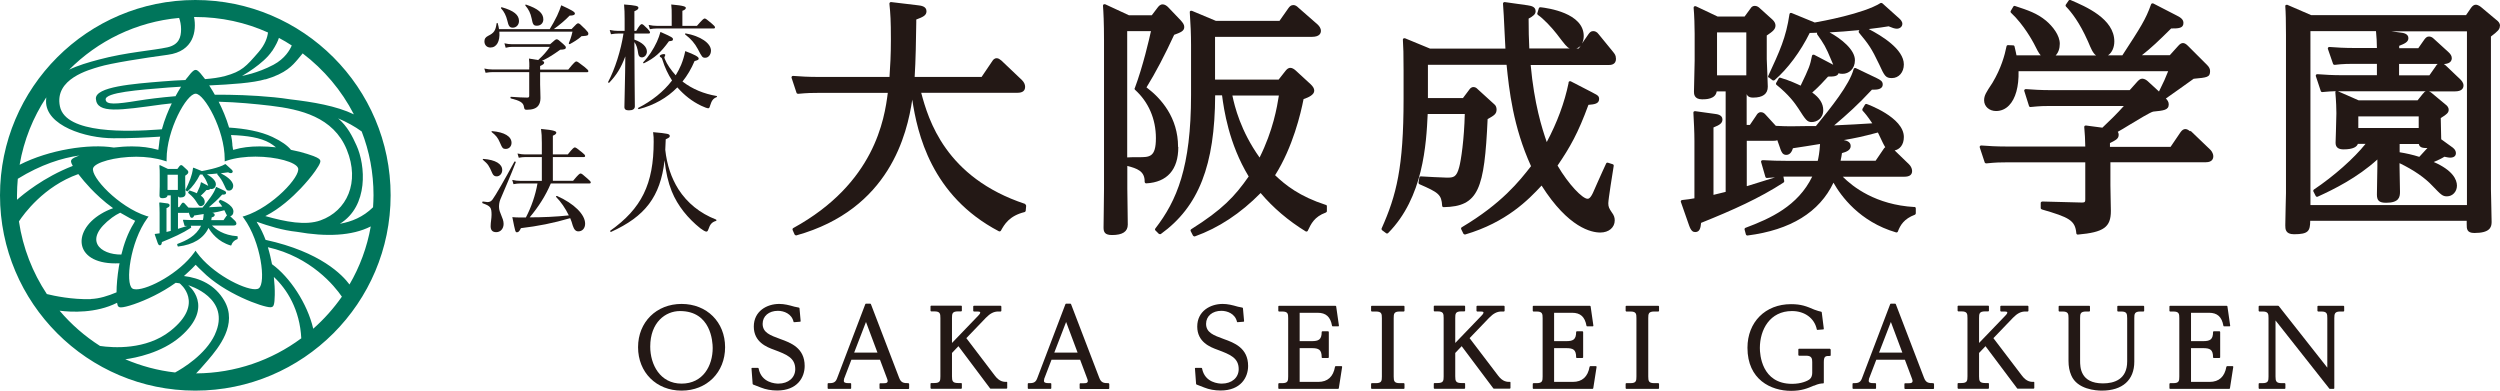 <?xml version="1.0" encoding="UTF-8"?>
<svg id="_レイヤー_2" data-name="レイヤー 2" xmlns="http://www.w3.org/2000/svg" viewBox="0 0 217.73 34.02">
  <defs>
    <style>
      .cls-1 {
        fill: #231815;
      }

      .cls-2 {
        fill: #00755b;
      }
    </style>
  </defs>
  <g id="_レイヤー_1-2" data-name="レイヤー 1">
    <g>
      <path class="cls-2" d="M16.16,16.54c.35-.76.55-1.18.65-1.9,0-.01.01-.03.02-.03.01,0,.03,0,.04,0l.71.29c.2-.04,1.5-.27,2.02-.6.02-.01.04-.01.05,0l.51.46s.11.1.11.17c0,.1-.09.15-.17.15-.07,0-.15-.03-.23-.07h-.02c-.2.02-.27.03-.62.08.41.21,1.08.63,1.08,1.09,0,.24-.15.42-.37.42-.19,0-.23-.06-.39-.43-.23-.5-.33-.62-.62-.98-.02-.02-.02-.04,0-.06v-.02c-.37.04-.61.06-.91.07.35.19.78.53.78.86,0,.28-.19.42-.38.42-.05,0-.09,0-.12-.02-.03.1-.16.11-.32.11-.14.15-.28.31-.49.49.23.16.34.34.34.54,0,.27-.21.37-.35.37s-.18-.06-.41-.42c-.11-.17-.29-.42-.67-.72-.02-.01-.02-.04-.01-.06l.08-.14s.03-.03.05-.02c.3.09.53.2.62.24h0c.26-.55.29-.62.35-.92,0-.02.01-.03.02-.03.01,0,.03,0,.04,0l.59.31s-.04-.08-.05-.14c-.17-.42-.23-.51-.44-.8-.01-.01-.01-.03,0-.05-.08,0-.17,0-.23,0-.28.57-.67,1.1-1.08,1.46-.02.01-.04.01-.06,0l-.11-.09s-.02-.04-.01-.06M20.7,20.64v.15s-.01.04-.03.04c-.34.13-.45.32-.52.52,0,.02-.03.04-.06.03-1.12-.33-1.7-1.13-1.93-1.53-.43.91-1.32,1.46-2.64,1.62h0s-.04-.01-.05-.03l-.04-.15s0-.05.03-.05c.76-.29,1.61-.67,2.05-1.58h-.89l.03.13s0,.04-.02.05c-.74.48-1.55.84-2.53,1.24-.01.14-.04.28-.18.28-.06,0-.12-.02-.19-.21l-.25-.72s0-.03,0-.04c0-.01.02-.02.04-.02.14-.01.27-.03.38-.05v-1.77c0-.29-.01-.58-.03-.87,0-.01,0-.03.02-.04,0,0,.02-.01.04-.01l.61.08c.06,0,.23.03.23.17,0,.1-.07.16-.27.25v2.07c.16-.04.23-.06.37-.09v-3.09h-.28c-.03.24-.34.24-.45.24-.25,0-.25-.17-.25-.24,0-.11.01-.55.02-.79,0-.09,0-.16,0-.17v-.83c0-.19,0-.58-.03-.8,0-.02,0-.03.02-.04.01-.01.03-.01.05,0l.67.32h.83l.18-.24s.07-.09.14-.09c.07,0,.12.04.16.08l.39.36c.06.06.08.11.08.17,0,.12-.09.19-.27.31v.72c0,.07,0,.26.01.44,0,.18.02.34.02.4,0,.22-.15.34-.45.34-.12,0-.18-.05-.2-.11v.95h.1l.19-.28c.04-.05.07-.11.15-.11.05,0,.11.03.15.09l.31.34c.35.02.52.02.95,0h.28c.46-.57,1.03-1.27,1.16-1.76,0-.01.01-.02.02-.03s.03,0,.04,0l.64.3c.12.06.19.1.19.2,0,.16-.2.16-.29.16h-.05c-.42.46-.76.76-1.16,1.1.32-.02.88-.04,1.17-.06-.15-.22-.22-.31-.3-.39-.01-.02-.02-.04,0-.05l.08-.13s.03-.03.05-.02c.01,0,1.14.41,1.14,1.02,0,.25-.13.38-.28.41l.44.42s.1.13.1.21c0,.12-.08.18-.24.18h-1.89c.3.31,1.01.86,2.2.93.02,0,.04.02.04.05M14.59,16.54h.9v-1.32h-.9v1.32ZM16.36,19.67c-.05,0-.11,0-.16.01h-.08s-.04,0-.05-.03l-.13-.45s0-.03,0-.04c.01-.01.02-.02.04-.02h.02c.29.02.43.02.74.02h.93c.02-.09.06-.25.07-.52-.36.06-.51.08-.83.13-.03.08-.08.2-.2.2-.11,0-.15-.09-.18-.19h0s-.09-.26-.09-.26c-.04.02-.08.02-.11.02h-.83v1.39c.28-.08.63-.2.86-.27M18.39,19.17h1.08l.24-.35s.04-.05.06-.06c-.05-.07-.11-.2-.18-.35-.02-.04-.04-.08-.05-.1-.48.13-.7.17-1.05.23.1.02.21.06.21.18s-.13.18-.26.21h0c-.01.07-.02.13-.04.24M34.02,17.01c0,9.38-7.63,17.01-17.01,17.01S0,26.39,0,17.01,7.63,0,17.01,0s17.01,7.63,17.01,17.01M31.5,11.45c-.59-.43-1.28-.81-2.05-1.14.82.71,1.23,1.54,1.6,2.36.78,1.71,1.07,5.27-1.45,6.82,1.01-.18,2.02-.58,2.89-1.44.02-.35.04-.69.04-1.05,0-1.96-.36-3.83-1.03-5.55M21.13,18.86c.06-.02.12-.03.19-.05,2.43-.79,4.88-3.45,4.64-4.17-.17-.51-1.87-1-3.71-1-.85,0-1.73.1-2.49.35-.07.02-.12.04-.19.07,0-.07,0-.13,0-.2,0-2.56-1.78-5.7-2.53-5.7-.79,0-2.53,3.15-2.53,5.7,0,.07,0,.13,0,.2-.04-.01-.08-.03-.12-.04,0,0,0,0,0,0,0,0,0,0-.01,0-.02,0-.04-.02-.06-.02-.75-.24-1.61-.35-2.45-.35-1.86,0-3.6.5-3.76.99-.24.75,2.21,3.38,4.64,4.17.06.02.12.04.19.05-.04.05-.08.1-.12.16-1.5,2.07-1.92,5.66-1.3,6.1.08.06.2.08.35.08,1.07,0,3.74-1.39,5.05-3.21.04-.05.07-.11.11-.16.04.05.07.11.11.16,1.32,1.82,4.03,3.2,5.08,3.2.14,0,.25-.03.32-.08.64-.47.2-4.03-1.3-6.1-.04-.05-.08-.11-.12-.16M10.46,18.53c-.25.12-.48.26-.7.42-2.61,1.95-1.03,3.24.81,3.22.22-.9.56-1.89,1.09-2.73.04-.07.07-.14.11-.21-.3-.14-.6-.3-.9-.48-.14-.07-.28-.15-.41-.23ZM15.28,8.39s-.02.05-.04.07c.17-.31.35-.62.53-.91-.38.02-.74.04-1.09.07-2.64.21-5.52.43-5.48,1.05.04.47.85.42,2.86.09.81-.13,1.89-.27,3.2-.38M20.23,12.6c.02.15.05.3.07.45.03,0,.06-.01.1-.02.64-.19,1.38-.28,2.21-.28.49,0,.97.03,1.42.08-.16-.14-.34-.26-.52-.37-.83-.48-2-.65-3.39-.7.06.28.1.55.12.83M23.11,18.82s0,0,0,0c1.77.5,3.51.84,4.81.37,2.29-.82,3.45-3.31,2.28-6.16s-4.04-3.51-6.62-3.82c-1.37-.16-2.91-.31-4.54-.35,0,0,0,0,0-.01.33.65.67,1.44.91,2.26,1.4.09,2.74.33,3.78.82.8.38,1.31.75,1.61,1.12h0c.31.06.57.12.77.17.45.12.87.25,1.19.37.49.19.56.3.59.38.02.07.07.21-.44.93-.33.47-.78,1-1.25,1.5-.75.79-1.84,1.78-3.06,2.4,0,0-.01,0-.02.01M23.12,6.9c-1.1.33-2.99.45-4.9.54,0,0,0,0,0,0,.21.32.41.67.61,1.02-.04-.07-.08-.14-.12-.21,1.55-.01,3.28.04,5.14.22.51.05.98.11,1.42.18,1.97.23,4.02.57,5.55,1.31-1.07-2.09-2.61-3.9-4.46-5.31-.1.13-.24.3-.43.52-.45.52-1,1.21-2.82,1.75M23.69,4.45c-.75,1.13-2.61,2.16-2.61,2.16,0,0,1.33-.22,2.74-.97.99-.53,1.42-1.28,1.59-1.68-.37-.24-.74-.46-1.12-.66-.08.26-.25.63-.59,1.15M6,6.08c.77-.38,1.7-.65,2.64-.9,2.36-.63,4.73-.79,5.95-1.06,1-.23,1.18-.88,1.18-1.58,0-.38-.08-.73-.17-.98-3.74.34-7.1,2.01-9.6,4.53M5.22,9.27c.51,2.42,5.99,2.2,8.62,2.01.08,0,.17-.01.26-.02.23-.86.57-1.66.87-2.28,0,0,0,.01,0,.02-.29.03-.58.06-.88.1-3.66.5-5.64.83-5.74-.49-.07-1.06,3.25-1.31,5.82-1.52.75-.06,1.4-.1,1.98-.12.04-.06.08-.12.13-.17.53-.71.68-.71.76-.71s.22,0,.75.71c.02.03.04.06.07.09.62-.05,1.18-.12,1.75-.27,1.45-.4,1.82-.83,2.89-2.06.61-.7.79-1.32.84-1.73-1.93-.87-4.08-1.35-6.33-1.35-.04,0-.07,0-.11,0,.24,1.21-.03,2.99-2.28,3.29-2.07.28-4.96.73-6,1.05-.81.25-3.91,1.03-3.4,3.45M1.71,14.35c2.56-1.31,6.07-1.85,8.2-1.5.49-.06,1.04-.1,1.59-.1.83,0,1.57.1,2.2.28.03,0,.06.01.09.02.02-.15.04-.3.06-.45.02-.23.05-.47.1-.7-1.26.08-2.58.15-4.08.14-2.42,0-5.9-1.1-5.86-3.24,0-.11.01-.21.02-.32-1.15,1.74-1.95,3.72-2.32,5.86M1.49,17.39c.47-.42,2.31-1.96,4.85-2.94-.19-.33-.16-.42-.14-.48.03-.09.1-.19.59-.38.05-.02.09-.04.14-.05-1.52.21-3.37.79-5.38,2.03-.04.47-.07.95-.07,1.44,0,.13,0,.25,0,.38M7.91,26.04c.76-.03,1.5-.27,2.24-.58h0c0-.61.07-1.4.2-2.21.02-.1.04-.21.06-.32-3.92.19-4.22-2.75-1.6-4.31.31-.19.66-.35,1.04-.49-.83-.59-1.52-1.26-1.96-1.72-.39-.41-.76-.85-1.07-1.25-3.01,1.07-4.75,3.48-5.17,4.12.34,2.31,1.19,4.46,2.43,6.33.64.16,2.22.49,3.82.44M14.83,28.83c3.07-2.42.82-4.15.82-4.15,0,0-.13-.03-.35-.05h0c-.64.46-1.31.84-1.87,1.12-1.26.63-2.48,1.02-2.89,1.02-.05,0-.13,0-.2-.05-.08-.05-.11-.15-.14-.33,0,0,0-.02,0-.03,0,0,0,0,0,.01-1.85.93-3.98.82-5.01.69,1.01,1.19,2.2,2.23,3.52,3.07,1.15.17,4.01.36,6.12-1.3M18.71,29.14c1.49-3.2-2.32-4.3-2.32-4.3,0,0,2.37,1.84-.68,4.48-1.65,1.42-3.92,1.85-4.8,1.97,1.36.58,2.82.98,4.34,1.15.65-.35,2.64-1.55,3.46-3.29M26.24,29.48c-.12-2.51-1.25-4.3-2.39-5.36.06.55.09,1.1.08,1.57-.01.89-.13.97-.19,1.02-.06.04-.14.05-.19.05-.67,0-4.03-1.2-5.94-3.14-.2-.18-.39-.37-.57-.56-.21.23-.43.44-.65.64-.12.12-.24.23-.37.34,1.39.17,2.71.77,3.51,2.14,1.2,2.05-.49,4.1-1.41,5.18-.54.63-.86.98-1.04,1.16,3.42-.02,6.59-1.15,9.15-3.05M23.81,23.75c0-.06-.02-.11-.02-.18,0,.06.02.12.02.18M29.77,25.83c-.63-.92-2.68-3.45-6.44-4.3.16.52.27,1.04.36,1.48,1.55,1.12,3.08,3.42,3.59,5.62.94-.83,1.78-1.77,2.5-2.8M30.43,24.79c.9-1.54,1.54-3.25,1.86-5.07-1.64.83-3.88.92-6.43.47-1.25-.13-2.47-.51-3.51-.88.02.04.05.09.07.13.29.45.52.95.71,1.45h0c4.81,1.05,6.71,3.08,7.31,3.89"/>
      <path class="cls-1" d="M59.36,26.47c-2.19,0-3.79,1.58-3.79,3.77s1.59,3.78,3.79,3.78,3.79-1.59,3.79-3.78-1.59-3.77-3.79-3.77M59.36,33.41c-1.88,0-2.73-1.67-2.73-3.22,0-2.13,1.34-3.1,2.59-3.1,2.71,0,2.85,2.69,2.85,3.22,0,1.54-.84,3.1-2.71,3.1"/>
      <path class="cls-1" d="M67.97,29.53c-.9-.33-1.55-.56-1.55-1.33,0-.67.54-1.13,1.33-1.13.52,0,1.2.25,1.36.95,0,.03.03.05.06.04l.51-.04s.03,0,.04-.02c0-.01.01-.03.01-.04l-.1-1.12s-.02-.05-.05-.05c-.12-.02-.23-.04-.39-.08-.49-.14-.88-.24-1.33-.24-1.06,0-2.21.62-2.21,1.97s1.12,1.79,1.79,2.03c1.06.4,1.82.69,1.82,1.68,0,.74-.6,1.26-1.47,1.26-.24,0-1.48-.06-1.72-1.32,0-.03-.03-.05-.06-.05h-.51s-.03,0-.04.02c-.01.01-.02.03-.01.04l.1,1.34s.02.04.04.05c.14.06.48.19.67.26.42.17.92.26,1.42.26,1.77,0,2.4-1.15,2.4-2.14,0-1.57-1.22-2.02-2.11-2.34"/>
      <path class="cls-1" d="M79.13,33.37c-.42,0-.65-.02-.82-.46l-2.46-6.42s-.03-.04-.05-.04h-.39s-.04.01-.05.04l-2.47,6.49c-.15.39-.42.39-.75.39-.03,0-.06.02-.06.06v.38s.02.06.06.06h1.93s.06-.02.06-.06v-.38s0-.03-.02-.04c-.01-.01-.02-.02-.04-.02-.05,0-.1,0-.15,0-.31,0-.43-.05-.43-.21,0-.04.01-.09.02-.12,0-.02,0-.04,0-.04l.64-1.67h2.49l.62,1.65c.02.05.05.14.05.19,0,.11-.04.14-.09.17-.08.04-.22.04-.36.04-.06,0-.13,0-.2,0-.02,0-.03,0-.04.02,0,.01-.02.03-.02.04v.38s.03.06.06.06h2.46s.06-.02.06-.06v-.38s-.03-.06-.06-.06M76.42,30.71h-2.03l1.03-2.67,1,2.67Z"/>
      <path class="cls-1" d="M87.68,33.26c-.25,0-.63,0-1.04-.55l-2.48-3.26,1.7-1.77c.38-.39.7-.55,1.08-.55h.21s.06-.02.06-.06v-.38s-.03-.06-.06-.06h-2.33s-.06.02-.06.06v.38s.03.06.06.06h.33c.1,0,.22.02.22.08,0,.05-.01.12-.19.3l-2.27,2.36v-2.17c0-.38.02-.58.53-.58h.27s.06-.02.06-.06v-.38s-.02-.06-.06-.06h-2.61s-.06.02-.06.06v.38s.02.06.06.06h.27c.51,0,.53.2.53.58v5.08c0,.38-.02.58-.53.58h-.27s-.06.02-.06.06v.38s.02.06.06.06h2.61s.06-.02.06-.06v-.38s-.02-.06-.06-.06h-.27c-.48,0-.53-.18-.53-.58v-2.04l.56-.59,2.76,3.68s.03.02.04.02h1.39s.06-.02.06-.06v-.49s-.02-.06-.06-.06"/>
      <path class="cls-1" d="M96.56,33.37c-.42,0-.65-.02-.82-.46l-2.46-6.42s-.03-.04-.05-.04h-.39s-.04.01-.05.04l-2.47,6.49c-.15.39-.42.39-.75.39-.03,0-.06.02-.06.06v.38s.02.06.06.06h1.93s.06-.02.06-.06v-.38s0-.03-.02-.04c-.01-.01-.03-.02-.04-.02-.05,0-.1,0-.15,0-.31,0-.43-.05-.43-.21,0-.04.01-.09.02-.12,0-.02,0-.04,0-.04l.64-1.67h2.49l.62,1.65c.02.05.05.14.05.19,0,.11-.04.14-.09.17-.08.04-.22.04-.36.04-.06,0-.13,0-.2,0-.02,0-.03,0-.04.02,0,.01-.02.03-.02.04v.38s.03.06.06.06h2.46s.06-.02.06-.06v-.38s-.03-.06-.06-.06M93.85,30.71h-2.03l1.03-2.67,1,2.67Z"/>
      <path class="cls-1" d="M106.59,29.53c-.9-.33-1.55-.56-1.55-1.33,0-.67.55-1.13,1.33-1.13.52,0,1.2.25,1.36.95,0,.03.03.05.06.04l.51-.04s.03,0,.04-.02c0-.01.01-.03.01-.04l-.1-1.12s-.02-.05-.05-.05c-.12-.02-.23-.04-.39-.08-.49-.14-.88-.24-1.33-.24-1.06,0-2.21.62-2.21,1.97s1.12,1.79,1.79,2.03c1.06.4,1.82.69,1.82,1.68,0,.74-.6,1.26-1.47,1.26-.24,0-1.48-.06-1.72-1.32,0-.03-.03-.05-.06-.05h-.51s-.03,0-.04.02c-.01.01-.02.03-.01.04l.1,1.34s.02.04.04.05c.14.06.48.19.67.26.42.17.92.26,1.42.26,1.77,0,2.4-1.15,2.4-2.14,0-1.57-1.22-2.02-2.11-2.34"/>
      <path class="cls-1" d="M116.82,31.89h-.5s-.05.02-.05.05c-.15.87-.64,1.32-1.46,1.32h-1.62v-2.94h1.05c.6,0,.87.12.87.8,0,.03.02.06.06.06h.5s.06-.03.06-.06v-2.21s-.03-.06-.06-.06h-.5s-.06.03-.06.06c0,.68-.28.8-.87.8h-1.05v-2.47h1.57c.72,0,1.11.35,1.25,1.13,0,.03.03.05.06.05h.49s.03,0,.04-.02c.01-.01.01-.03.01-.05l-.24-1.67s-.03-.05-.06-.05h-4.92s-.06.02-.06.06v.38s.02.06.06.06h.27c.51,0,.53.2.53.58v5.08c0,.38-.02.58-.53.58h-.27s-.06.03-.06.06v.38s.02.06.06.06h5.15s.05-.02.06-.05l.29-1.86s0-.03-.01-.05c-.01-.01-.03-.02-.04-.02"/>
      <path class="cls-1" d="M122.26,26.63h-2.79s-.06.02-.06.06v.38s.03.06.06.06h.35c.51,0,.53.2.53.58v5.08c0,.38-.02.58-.53.58h-.35s-.06.02-.06.06v.38s.03.06.06.06h2.79s.06-.02.06-.06v-.38s-.02-.06-.06-.06h-.35c-.48,0-.53-.17-.53-.58v-5.08c0-.38.02-.58.53-.58h.35s.06-.02.06-.06v-.38s-.02-.06-.06-.06"/>
      <path class="cls-1" d="M131.51,33.26c-.25,0-.63,0-1.04-.55l-2.48-3.26,1.7-1.77c.38-.39.7-.55,1.08-.55h.21s.06-.02.06-.06v-.38s-.02-.06-.06-.06h-2.33s-.06.02-.06.06v.38s.03.06.06.06h.33c.1,0,.22.02.22.08,0,.05-.01.12-.19.3l-2.27,2.36v-2.17c0-.38.02-.58.53-.58h.27s.06-.02.06-.06v-.38s-.02-.06-.06-.06h-2.61s-.06.02-.06.06v.38s.02.06.06.06h.27c.51,0,.53.2.53.58v5.08c0,.38-.02.58-.53.58h-.27s-.06.02-.06.06v.38s.02.06.06.06h2.61s.06-.02.06-.06v-.38s-.02-.06-.06-.06h-.27c-.48,0-.53-.18-.53-.58v-2.04l.56-.59,2.76,3.68s.03.02.04.02h1.39s.06-.02.06-.06v-.49s-.03-.06-.06-.06"/>
      <path class="cls-1" d="M138.99,31.89h-.49s-.05.02-.06.05c-.15.87-.64,1.32-1.46,1.32h-1.63v-2.94h1.05c.6,0,.87.12.87.8,0,.03.02.06.06.06h.49s.06-.03.06-.06v-2.21s-.03-.06-.06-.06h-.49s-.06.03-.06.06c0,.68-.28.8-.87.8h-1.05v-2.47h1.57c.72,0,1.11.35,1.25,1.13,0,.03.03.05.06.05h.49s.03,0,.04-.02c.01-.01.01-.03.01-.05l-.24-1.67s-.03-.05-.06-.05h-4.92s-.06.02-.06.06v.38s.02.06.06.06h.27c.51,0,.53.2.53.58v5.08c0,.38-.02.58-.53.58h-.27s-.06.03-.06.06v.38s.02.06.06.06h5.15s.05-.02.06-.05l.29-1.86s0-.03-.01-.05c-.01-.01-.03-.02-.04-.02"/>
      <path class="cls-1" d="M144.43,26.63h-2.79s-.06.02-.06.06v.38s.03.06.06.06h.35c.51,0,.53.2.53.58v5.08c0,.38-.02.58-.53.58h-.35s-.06.02-.06.06v.38s.03.06.06.06h2.79s.06-.02.06-.06v-.38s-.03-.06-.06-.06h-.35c-.48,0-.53-.17-.53-.58v-5.08c0-.38.02-.58.53-.58h.35s.06-.02.06-.06v-.38s-.03-.06-.06-.06"/>
      <path class="cls-1" d="M159.38,30.37h-2.7s-.06.02-.06.06v.49s.03.06.06.06h.63c.48,0,.52.26.52.55v.95c0,.17-.05.4-.2.53-.19.17-.77.42-1.55.42-2.68,0-2.81-2.6-2.81-3.12,0-1.6.87-3.22,2.8-3.22,1.11,0,1.96.63,2.16,1.6,0,.03.03.05.06.04l.5-.04s.03,0,.04-.02c.01-.01.01-.03.01-.04l-.18-1.43s-.02-.04-.04-.05c-.18-.04-.33-.08-.6-.18-.68-.29-1.13-.48-2.04-.48-2.23,0-3.79,1.56-3.79,3.8,0,2.77,2.04,3.75,3.8,3.75.92,0,1.43-.22,1.97-.45h.03c.39-.17.58-.19.8-.2.03,0,.05-.03.05-.06v-1.79c0-.54.16-.54.54-.54.03,0,.06-.03.06-.06v-.49s-.03-.06-.06-.06"/>
      <path class="cls-1" d="M168.39,33.37c-.42,0-.65-.02-.82-.46l-2.46-6.42s-.03-.04-.05-.04h-.39s-.04.01-.05.04l-2.47,6.49c-.15.39-.42.39-.75.39-.03,0-.06.02-.06.06v.38s.02.06.06.06h1.93s.06-.02.06-.06v-.38s0-.03-.02-.04c-.01-.01-.03-.02-.04-.02-.05,0-.1,0-.15,0-.31,0-.43-.05-.43-.21,0-.04.01-.09.02-.12,0-.02,0-.04,0-.04l.64-1.67h2.49l.62,1.65c.02.05.05.14.05.19,0,.11-.04.14-.09.17-.08.04-.22.04-.36.04-.06,0-.13,0-.2,0-.02,0-.03,0-.04.02-.01.01-.02.03-.02.04v.38s.03.06.06.06h2.46s.06-.02.06-.06v-.38s-.03-.06-.06-.06M165.68,30.71h-2.03l1.03-2.67,1,2.67Z"/>
      <path class="cls-1" d="M177.13,33.26c-.25,0-.63,0-1.04-.55l-2.48-3.26,1.7-1.77c.38-.39.7-.55,1.08-.55h.21s.06-.02.06-.06v-.38s-.02-.06-.06-.06h-2.33s-.06.02-.06.06v.38s.03.06.06.06h.33c.1,0,.22.02.22.08,0,.05-.01.12-.19.3l-2.27,2.36v-2.17c0-.38.02-.58.53-.58h.27s.06-.02.06-.06v-.38s-.02-.06-.06-.06h-2.61s-.06.02-.06.06v.38s.03.06.06.06h.27c.51,0,.53.2.53.58v5.08c0,.38-.02.58-.53.58h-.27s-.06.02-.06.06v.38s.03.06.06.06h2.61s.06-.02.06-.06v-.38s-.02-.06-.06-.06h-.27c-.48,0-.53-.18-.53-.58v-2.04l.56-.59,2.76,3.68s.03.02.04.02h1.39s.06-.02.06-.06v-.49s-.02-.06-.06-.06"/>
      <path class="cls-1" d="M186.69,26.63h-2.23s-.06.02-.06.06v.38s.02.06.06.06h.27c.48,0,.53.17.53.58v3.77c0,1.58-1.15,1.91-2.11,1.91-1.99,0-1.99-1.44-1.99-1.98v-3.7c0-.38.02-.58.53-.58h.27s.06-.02.06-.06v-.38s-.02-.06-.06-.06h-2.61s-.06.02-.06.06v.38s.02.06.06.06h.27c.51,0,.53.2.53.58v3.72c0,.49.08.89.24,1.26.52,1.23,2.17,1.33,2.66,1.33,1.8,0,2.83-.92,2.83-2.52v-3.79c0-.37.02-.58.53-.58h.27s.06-.02.06-.06v-.38s-.03-.06-.06-.06"/>
      <path class="cls-1" d="M194.46,31.89h-.5s-.05.02-.06.05c-.15.87-.64,1.32-1.46,1.32h-1.62v-2.94h1.05c.6,0,.87.12.87.8,0,.03.03.06.06.06h.5s.06-.03.06-.06v-2.21s-.03-.06-.06-.06h-.5s-.06.03-.06.06c0,.68-.28.8-.87.8h-1.05v-2.47h1.57c.72,0,1.11.35,1.25,1.13,0,.03.03.05.05.05h.49s.03,0,.04-.02c.01-.01.02-.03.01-.05l-.24-1.67s-.03-.05-.06-.05h-4.93s-.06.02-.06.06v.38s.02.06.06.06h.27c.51,0,.53.2.53.58v5.08c0,.38-.02.58-.53.58h-.27s-.06.03-.06.06v.38s.02.06.06.06h5.15s.05-.02.06-.05l.29-1.86s0-.03-.01-.05c-.01-.01-.03-.02-.04-.02"/>
      <path class="cls-1" d="M204.11,26.63h-2.22s-.06.02-.06.06v.38s.03.06.06.06h.27c.51,0,.53.2.53.58v4.31l-4.23-5.37s-.03-.02-.05-.02h-1.64s-.06.02-.06.06v.38s.03.06.06.06h.27c.51,0,.53.2.53.58v5.08c0,.38-.02.58-.53.58h-.27s-.06.02-.06.06v.38s.03.06.06.06h2.21s.06-.02.06-.06v-.38s-.03-.06-.06-.06h-.27c-.48,0-.53-.18-.53-.58v-4.88l4.69,5.94s.03.02.04.02h.33s.06-.02.06-.06v-6.1c0-.4.05-.58.53-.58h.27s.06-.02.06-.06v-.38s-.03-.06-.06-.06"/>
      <path class="cls-1" d="M89.28,17.76c-6.95-2.3-8.43-7.36-9.05-9.68h8.4c.43,0,.65-.18.65-.52,0-.21-.1-.41-.28-.59l-1.79-1.7-.04-.03c-.09-.07-.21-.17-.36-.17-.22,0-.32.15-.38.24l-.94,1.39h-5.83c.09-1.41.12-3.24.14-4.72v-.28c.58-.22.89-.35.89-.72,0-.43-.47-.49-.74-.52l-2.34-.28s-.08,0-.11.04c-.03.03-.04.07-.04.11.09.85.13,1.49.13,3.08,0,1.47-.06,2.34-.12,3.26v.03h-6.22c-.85,0-1.54-.04-2.18-.09-.04,0-.08.01-.11.05-.03.04-.03.08-.02.12l.43,1.3c.02.06.07.09.14.09.86-.08,1.27-.08,1.7-.08h6.11c-.29,2.28-1.14,7.88-8.23,11.77-.06.03-.08.1-.06.17l.17.39s.07.08.12.08c.01,0,.02,0,.04,0,8.14-2.28,9.64-8.85,10.09-11.82.44,2.9,1.64,8.37,7.54,11.46.06.03.14.01.18-.05.3-.54.72-1.29,2.06-1.62.05-.01.09-.06.1-.11l.04-.43c0-.06-.03-.12-.09-.14"/>
      <path class="cls-1" d="M102.6,12.79c0-2.55-1.47-4.22-2.75-5.18.78-1.26,1.61-2.84,2.41-4.58l.06-.02c.51-.19.82-.31.82-.66,0-.2-.11-.36-.34-.61l-1.08-1.13c-.11-.11-.29-.23-.46-.23-.22,0-.34.16-.41.24l-.54.71h-1.99l-2.07-.96s-.09-.01-.13.01c-.04.03-.06.07-.06.12.04.51.09,1.45.09,3.02v12.94c0,.28-.01,1.04-.02,1.77-.01.69-.02,1.36-.02,1.59,0,.4.12.65.74.65.92,0,1.37-.3,1.37-.91,0-.25-.01-.95-.02-1.62-.01-.64-.02-1.27-.02-1.5v-1.99c.83.22,1.53.44,1.51,1.38,0,.04.02.07.04.1.03.03.06.04.1.04,1.82-.1,2.79-1.19,2.79-3.16M98.81,7.68s0,.11.04.14c1.17,1.05,1.82,2.54,1.82,4.21s-.55,1.66-1.51,1.66c-.53,0-.62,0-.99.02V2.71h2.07c-.14.64-.69,3.05-1.41,4.97"/>
      <path class="cls-1" d="M115.45,17.84c-2.25-.73-3.49-1.71-4.4-2.58,1.55-2.45,2.24-5.4,2.48-6.63.45-.15.93-.38.93-.73,0-.21-.12-.37-.3-.55l-1.35-1.24c-.12-.1-.27-.2-.43-.2-.21,0-.33.15-.43.27l-.59.75h-5.54v-3.72h8.44c.71,0,.78-.36.78-.52,0-.24-.15-.42-.28-.55l-1.68-1.47c-.12-.12-.26-.23-.44-.23-.21,0-.33.13-.43.27l-.78,1.11h-5.53l-2.1-.88s-.09-.01-.13.01c-.04.03-.06.07-.05.12.07.99.11,1.97.11,2.83v4.37c0,6.3-1.24,9.21-3.11,11.63-.04.05-.04.13.01.17l.3.3s.12.05.17.01c3.29-2.37,4.71-5.99,4.73-12.08h.6c.16,1.22.58,4.2,2.32,7.07-1.22,1.75-2.3,2.89-5,4.59-.06.04-.08.11-.05.17l.2.39s.07.07.12.07c.01,0,.03,0,.04,0,2.07-.74,3.99-2.01,5.73-3.78,1.09,1.29,2.41,2.41,3.92,3.34.03.02.07.02.11.01.04-.01.07-.04.08-.07.28-.59.56-1.21,1.57-1.58.05-.02.09-.07.09-.12v-.43c0-.06-.04-.11-.09-.12M111.38,8.32c-.16,1.01-.5,3.03-1.68,5.4-1.66-2.33-2.17-4.45-2.37-5.4h4.06Z"/>
      <path class="cls-1" d="M140.73,5.07c0-.24-.09-.36-.25-.56l-1.25-1.53c-.16-.23-.35-.27-.48-.27-.2,0-.3.12-.41.27l-.56.81c.09-.18.15-.4.15-.65,0-2.01-3.14-2.44-3.77-2.51-.07,0-.12.03-.14.09l-.13.43c-.02.05,0,.11.05.15.48.32,1.22,1.11,1.66,1.68l.09.12c.57.74.78,1.03,1.02,1.12h-3.52c-.04-.92-.06-1.49-.06-2.6.39-.21.61-.38.61-.64,0-.41-.4-.47-.7-.52l-1.99-.28s-.08,0-.11.04c-.03.03-.05.07-.04.11.04.37.09,1.52.14,2.54.03.56.05,1.07.07,1.36h-6.57l-2.18-.9s-.09-.01-.13.02c-.04.03-.06.07-.05.12.04.63.06,1.2.06,2.7v2.45c0,5.96-.62,8.38-1.91,11.27-.03.06,0,.12.04.16l.35.26c.05.04.13.03.17-.01,3.07-3.09,3.33-7.77,3.45-10.37h3.23c-.05,2.17-.32,4.04-.49,4.64-.23.86-.49.9-1.06.9-.37,0-1.94-.09-2.27-.11-.08,0-.13.04-.14.11l-.07.43c0,.06.02.12.08.14,1.67.73,1.92.9,1.98,1.88,0,.07.06.12.13.12,3.06-.05,3.55-1.58,3.83-7.67.58-.32.78-.45.78-.84,0-.18-.08-.36-.19-.44l-1.45-1.32c-.09-.09-.19-.19-.38-.19-.2,0-.32.17-.36.23l-.55.73h-3.05v-2.9h6.85c.22,2.16.56,5.38,2.13,8.83h0c-1.01,1.3-2.55,3.25-6.03,5.32-.06.03-.08.11-.05.17l.19.39s.07.07.12.07c.01,0,.02,0,.04,0,3.59-1.06,5.5-3.02,6.65-4.26,2.34,3.69,4.35,4.09,5.11,4.09s1.26-.45,1.26-1.06c0-.25-.07-.45-.26-.7-.23-.34-.3-.48-.3-.79,0-.33.39-2.76.47-3.25.01-.07-.02-.13-.09-.15l-.41-.13c-.06-.02-.13,0-.16.07-.12.24-.44.97-.73,1.61-.19.42-.35.8-.42.95-.24.51-.4.51-.47.51-.43,0-1.64-1.23-2.61-2.89,1.09-1.6,1.79-2.83,2.69-5.29.51-.04.93-.09.93-.51,0-.26-.15-.34-.43-.48-.06-.03-.12-.07-.2-.11l-1.84-.95s-.08-.02-.12,0c-.04.02-.06.05-.07.09v.06c-.35,1.7-.99,3.43-1.9,5.14-.42-1.21-1.09-3.32-1.4-6.71h6.78c.16,0,.65,0,.65-.54M137.67,3.97l-.17.25h-.21c.15-.05.28-.13.38-.25"/>
      <path class="cls-1" d="M166.73,18.03c-3.37-.19-5.38-1.77-6.24-2.64h5.37c.45,0,.67-.17.67-.5,0-.23-.14-.46-.28-.59l-1.24-1.2c.43-.09.8-.47.8-1.17,0-1.72-3.2-2.86-3.23-2.87-.06-.02-.12,0-.16.06l-.22.37s-.02.11.02.15c.21.23.42.47.84,1.1-.84.06-2.4.14-3.32.18,1.14-.96,2.09-1.82,3.29-3.11.04,0,.09,0,.13,0,.24,0,.81,0,.81-.46,0-.27-.2-.39-.53-.55l-1.82-.87s-.08-.02-.11,0c-.04.02-.06.05-.07.08-.37,1.38-1.98,3.36-3.29,4.97h-.79c-1.22.03-1.7.03-2.7-.02l-.87-.95c-.13-.16-.27-.24-.43-.24-.22,0-.32.15-.41.3l-.55.81h-.28v-2.68c.06.16.21.3.56.3.85,0,1.28-.32,1.28-.95,0-.17-.02-.64-.04-1.15-.02-.52-.05-1.06-.05-1.26v-2.05c.51-.34.76-.53.76-.87,0-.17-.08-.33-.24-.49l-1.12-1.01c-.1-.1-.25-.21-.44-.21-.21,0-.31.12-.39.25l-.5.68h-2.35l-1.9-.9s-.09-.01-.13.01c-.04.03-.06.07-.06.12.06.61.09,1.71.09,2.26v2.34s0,.2-.01.47c-.02.67-.05,1.93-.05,2.24,0,.18,0,.67.71.67.3,0,1.17,0,1.27-.69h.78v8.75c-.4.1-.59.15-1.06.26v-5.87c.59-.23.78-.4.78-.7,0-.4-.48-.46-.65-.48l-1.73-.24s-.08,0-.11.03c-.03.03-.04.07-.04.1.04.81.09,1.64.09,2.46v5c-.31.06-.67.11-1.07.15-.04,0-.08.03-.1.06-.02.03-.03.08-.01.11l.71,2.03c.18.52.36.59.54.59.41,0,.47-.39.51-.8,2.79-1.12,5.08-2.15,7.18-3.51.04-.03.07-.08.06-.14l-.07-.38c.07,0,.15,0,.23,0h2.28c-1.25,2.57-3.65,3.65-5.81,4.46-.06.02-.1.09-.08.16l.11.41c.02.06.07.1.13.1h.02c3.74-.48,6.26-2.03,7.48-4.6.65,1.15,2.27,3.4,5.45,4.33.07.02.14-.02.16-.08.21-.55.53-1.1,1.48-1.46.05-.02.08-.07.08-.12v-.43c0-.07-.05-.13-.12-.13M152.09,6.56h-2.55v-3.74h2.55v3.74ZM152.13,16.19v-3.93h2.34c.09,0,.2,0,.32-.05l.25.71s.01.03.01.04c.1.27.2.53.52.53.36,0,.51-.35.58-.58.91-.14,1.34-.2,2.36-.37-.04.75-.14,1.22-.2,1.47h-2.62c-.89,0-1.3-.02-2.12-.06h-.06s-.08.01-.11.05c-.03.03-.04.08-.02.12l.37,1.28c.02.06.07.1.14.1l.25-.02c.16-.01.3-.02.45-.03-.66.21-1.66.52-2.44.76M160.43,13.33h0c.39-.1.75-.26.75-.61s-.32-.47-.6-.52c.99-.17,1.62-.3,2.97-.66.04.08.08.18.14.29.2.43.37.79.5.99-.06.04-.12.1-.16.18l-.68,1h-3.05c.07-.3.09-.47.12-.67"/>
      <path class="cls-1" d="M154.04,6.73l.33.26s.12.04.17,0c1.16-1,2.27-2.5,3.07-4.12.15,0,.42-.01.65-.02-.02.04-.02.1,0,.14.59.83.75,1.08,1.24,2.27.06.14.11.27.16.38l-1.66-.87s-.08-.02-.12,0c-.04.02-.06.05-.07.09-.17.85-.24,1.04-.99,2.6,0,0,0,0,0,0-.27-.13-.9-.43-1.76-.69-.06-.02-.12,0-.15.06l-.22.39c-.03.06-.02.13.03.17,1.07.86,1.59,1.58,1.9,2.05.65,1.02.77,1.19,1.17,1.19s1-.28,1-1.04c0-.57-.32-1.08-.96-1.53.59-.52.99-.96,1.38-1.39.47,0,.83-.01.92-.3.09.05.2.06.34.06.54,0,1.08-.41,1.08-1.19,0-.92-1.21-1.88-2.21-2.42.84-.04,1.52-.1,2.61-.2l-.05.05s-.05.12,0,.17c.83,1,1.09,1.35,1.76,2.76.47,1.03.57,1.2,1.11,1.2.6,0,1.04-.5,1.04-1.19,0-1.31-1.91-2.49-3.06-3.08.97-.12,1.18-.15,1.74-.24l.07.03c.21.09.45.18.64.18.23,0,.48-.15.48-.43,0-.21-.19-.4-.3-.49l-1.45-1.3s-.11-.05-.16-.01c-1.47.92-5.14,1.59-5.72,1.69l-2.02-.83s-.08-.01-.11,0c-.04.02-.06.06-.07.1-.3,2.04-.85,3.22-1.85,5.38-.03.05-.01.12.04.16"/>
      <path class="cls-1" d="M190.75,11.44c-.12-.09-.25-.2-.43-.2-.15,0-.29.1-.41.27l-.87,1.28h-5.28v-.33l.06-.03c.49-.25.7-.36.7-.7,0-.11-.03-.19-.08-.25.24-.13.61-.35,1.01-.6.74-.45,1.87-1.13,2.08-1.16.9-.09,1.35-.13,1.35-.63,0-.21-.11-.37-.25-.51.34-.24.74-.53,1.16-.82.45-.32.91-.64,1.26-.9,1.18-.11,1.43-.13,1.43-.67,0-.19-.08-.35-.26-.53l-1.67-1.67c-.31-.31-.55-.33-.84,0l-.74.82h-2.43c.81-.63,1.46-1.25,2.55-2.33.63,0,1.07-.01,1.07-.48,0-.29-.21-.46-.57-.64l-2.06-1.06s-.07-.02-.11,0c-.04.01-.06.04-.08.08-.47,1.32-.9,1.98-2.5,4.44h-1.25c.33-.22.55-.67.55-1.21,0-1.98-2.49-3.04-3.82-3.61-.06-.02-.12,0-.16.05l-.24.35c-.04.05-.03.12.01.17.48.49,1.19,1.41,1.88,2.96l.05.11c.25.59.41.99.69,1.19h-3.52c.23-.24.36-.59.36-1.02,0-.74-.62-1.52-1.2-2.01-.79-.65-1.55-.9-2.7-1.28-.06-.02-.12,0-.15.06l-.22.37c-.03.05-.02.12.02.16,1.13,1.05,1.9,2.51,1.99,2.67.26.52.42.84.6,1.04h-2.11c-.05-.27-.1-.46-.17-.77-.01-.06-.06-.1-.12-.1l-.45-.02c-.06,0-.12.04-.13.11-.15.77-.48,1.93-1.21,3.15-.02.03-.03.05-.03.05h0c-.54.81-.71,1.08-.71,1.5,0,.53.45.93,1.04.93.43,0,.83-.17,1.14-.5.56-.58.85-1.63.82-2.97h13.03c-.2.52-.41.99-.8,1.77l-.97-.89c-.08-.08-.29-.23-.48-.23-.18,0-.3.12-.42.24l-.68.76h-6.89c-.84,0-1.5-.04-2.16-.09-.04,0-.08.02-.11.05-.03.03-.04.08-.02.12l.41,1.3c.02.06.07.1.14.09.88-.09,1.26-.09,1.7-.09h6.42c-.62.69-1.17,1.23-1.87,1.89l-1.43-.19s-.08,0-.11.03c-.03.03-.04.07-.04.1,0,.08.01.16.02.26.03.33.06.76.07,1.44h-6.88c-.86,0-1.54-.04-2.18-.09-.04,0-.09.02-.11.05-.03.03-.03.08-.02.12l.43,1.3c.02.06.07.09.14.09.88-.09,1.26-.09,1.7-.09h6.92v3.2c0,.22-.01.3-.28.3l-3.46-.09s-.07.01-.1.04c-.03.02-.04.06-.04.09v.43c0,.06.04.11.1.13,2.38.69,2.9.95,3,2.07,0,.07.06.12.13.12,0,0,0,0,.01,0,2.25-.2,2.87-.64,2.87-2.06,0-.16-.01-.6-.02-1.06-.01-.48-.02-.98-.02-1.17v-2.01h8.31c.57,0,.65-.33.65-.52,0-.29-.21-.53-.28-.59l-1.7-1.63Z"/>
      <path class="cls-1" d="M217.73,2.25c0-.26-.17-.4-.31-.51l-1.36-1.14s-.23-.19-.44-.19c-.15,0-.29.1-.41.27l-.44.64h-13.48l-2.08-.9s-.09-.01-.13.01-.06.07-.05.12c.04.5.06,1.34.06,2.5v13.77c0,.2-.01.72-.03,1.26-.02.61-.03,1.25-.03,1.54,0,.31,0,.78.76.78,1.28,0,1.4-.3,1.41-1.17h13.63v.3c0,.39,0,.76.67.76,1.32,0,1.5-.48,1.5-.95,0-.23-.02-.87-.03-1.49-.02-.59-.03-1.16-.03-1.36V3.18c.59-.45.78-.62.78-.93M212.15,5.75l-.57.81h-2.64v-.99h3.36c-.06.05-.11.12-.16.18M210.65,11.15h-5.26v-1.01h5.26v1.01ZM208.99,12.54h1.67c.02.08.05.17.13.23.12.1.3.13.62.12-.16.18-.38.42-.69.75l-.02.02c-.56-.18-1.15-.31-1.71-.4v-.73ZM211.05,8.12l-.5.62h-5.13l-1.8-.79c.08,0,.17,0,.26,0h7.38c-.12.05-.18.14-.2.18M205.05,4.18c-.85,0-1.54-.04-2.18-.09-.04,0-.09.02-.11.05-.03.04-.03.08-.02.12l.45,1.3c.02.06.08.09.14.09.14-.02.67-.09,1.6-.09h2.08v.99h-3.03c-.84,0-1.5-.04-2.16-.09-.04,0-.09.02-.11.05-.03.04-.03.08-.02.12l.43,1.3c.02.06.07.09.13.09l.22-.02c.23-.02.56-.05.96-.06-.03.03-.05.07-.04.11.07.77.09,1.46.09,1.81,0,.22-.02.96-.04,1.6-.01.47-.03.89-.03.98,0,.38.23.57.69.57.87,0,1.17-.24,1.25-.48h.67c-1.01,1.26-2.74,2.8-4.5,3.98-.05.04-.07.11-.04.17l.2.39c.03.06.11.09.17.06,1.41-.64,3.45-1.65,5.2-3.24v.61c0,.17-.01.66-.02,1.16-.01.54-.02,1.09-.02,1.29,0,.53.21.71.8.71,1.12,0,1.21-.49,1.21-.95,0-.16-.01-.62-.02-1.09-.01-.48-.02-.97-.02-1.14v-.27c1.24.6,2.21,1.27,2.87,1.98.76.79.88.91,1.26.91.49,0,.87-.41.87-.93s-.36-1.34-2.02-2.06c.37-.16.64-.28.93-.46.11.02.19.04.25.05.11.02.17.03.25.03.45,0,.5-.27.5-.39,0-.31-.29-.5-.38-.56l-.9-.65c0-.17-.01-.52-.02-.87-.01-.38-.02-.77-.02-.98.55-.33.69-.48.69-.72s-.18-.39-.29-.47l-1.2-1c-.06-.05-.13-.1-.23-.13h2.25c.63,0,.76-.28.76-.52s-.18-.43-.28-.53l-1.27-1.21s-.09-.08-.16-.12c.6-.03.69-.33.69-.52s-.11-.36-.3-.53l-1.25-1.14c-.14-.14-.28-.21-.44-.21-.2,0-.3.14-.39.25l-.54.77h-1.66v-.21c.48-.19.8-.33.8-.67,0-.4-.48-.46-.66-.48l-.82-.11h6.58v15.13h-13.63V2.71h5.71c.05.48.08,1.06.08,1.47h-1.97Z"/>
      <path class="cls-1" d="M47.88,2.53c.21-.33.44-.75.64-1.16.15-.33.28-.65.36-.91.9.41,1.19.58,1.19.71,0,.12-.12.19-.46.19-.37.39-.94.87-1.38,1.17h1.55c.41-.44.49-.5.57-.5.1,0,.17.06.63.52.2.21.26.29.26.37,0,.16-.05.19-.43.22-.16,0-.17,0-.24.08-.22.2-.62.45-.94.62-.04.02-.11-.03-.09-.08.11-.26.22-.56.32-1h-6.37c.07.85-.24,1.38-.78,1.38-.31,0-.52-.22-.52-.53,0-.22.08-.36.31-.48.53-.26.66-.46.75-1.09.01-.05.09-.06.1,0,.05.18.09.34.11.5h4.42ZM46.1,5.85c0-.33,0-.43-.03-.75.35.06.61.1.8.13.49-.45.73-.74,1.02-1.15h-3.28c-.17,0-.34.02-.57.08l-.11-.39c.26.06.45.08.65.08h3.33c.41-.37.49-.43.57-.43.1,0,.18.06.57.41.17.15.23.22.23.3,0,.14-.11.19-.49.2-.67.48-1.07.72-1.59.97.19.05.19.09.19.16,0,.1-.09.17-.35.29v.31h2.45c.51-.63.63-.71.7-.71.09,0,.2.08.73.49.24.2.32.28.32.35s-.03.1-.13.1h-4.07v1.06c.01.55.03.81.03,1.19,0,.27-.06.49-.18.65-.18.25-.51.37-1.01.37-.19,0-.21-.04-.25-.26-.05-.36-.34-.53-1.14-.73-.05-.01-.04-.14,0-.14.55.04,1.07.07,1.43.07.12,0,.17-.04.17-.15v-2.07h-3.17c-.19,0-.38.02-.63.06l-.11-.37c.28.06.49.08.7.08h3.21v-.21ZM44.66,2.41c-.27,0-.37-.13-.48-.63-.1-.41-.28-.78-.54-1.05-.03-.04.01-.11.06-.1,1.06.3,1.5.67,1.5,1.2,0,.33-.23.58-.54.58M46.76,2.24c-.29,0-.36-.1-.46-.64-.09-.44-.26-.79-.54-1.11-.03-.04,0-.11.05-.09,1.05.35,1.51.74,1.51,1.29,0,.33-.24.55-.56.55"/>
      <path class="cls-1" d="M55.25,4.01c0,1.81.04,4.54.04,5.25,0,.25-.2.35-.52.35-.26,0-.39-.08-.39-.29,0-.51.07-2.59.08-4.41-.38,1.01-.77,1.63-1.4,2.29-.03.04-.12-.02-.1-.06.59-1.1,1.12-2.76,1.34-4.22h-.43c-.2,0-.4.02-.66.06l-.11-.37c.29.06.51.08.73.08h.57v-1.02c0-.48-.01-.87-.05-1.28,1.07.08,1.25.14,1.25.29,0,.11-.09.19-.35.3v1.71h.16c.29-.51.41-.59.48-.59.09,0,.18.08.51.41.13.14.21.24.21.31s-.03.1-.13.1h-1.23v.53c.7.25,1.09.63,1.09,1.04,0,.28-.2.51-.44.51-.18,0-.29-.12-.32-.35-.05-.42-.15-.74-.33-.99v.35ZM55.64,9.51s-.12-.08-.08-.1c1.22-.62,2.24-1.44,2.97-2.4-.35-.54-.64-1.15-.84-1.81-.04-.14-.06-.16-.12-.19-.08-.04-.11-.08-.11-.13,0-.08.19-.17.36-.17.07,0,.12.03.12.09,0,.04-.08.16-.08.19,0,.04.02.1.05.17.17.43.53.95.94,1.4.18-.3.34-.6.47-.91.16-.39.28-.8.36-1.2.8.3,1.17.5,1.17.64,0,.11-.04.14-.36.23-.28.66-.63,1.26-1.05,1.78.87.67,1.87,1.07,2.97,1.26.05.01.05.08,0,.1-.32.13-.43.31-.57.75-.04.16-.08.22-.16.22s-.32-.08-.61-.22c-.8-.38-1.49-.93-2.08-1.6-.89.91-2.02,1.55-3.34,1.89M58.26,3.59c-.72,1-1.26,1.47-2.18,1.92-.04.02-.09-.05-.06-.09.46-.47.89-1.13,1.19-1.78.13-.29.24-.59.31-.86.99.44,1.09.5,1.09.64,0,.12-.07.15-.36.17M60.7,2.25c.48-.56.6-.64.67-.64.09,0,.19.08.63.45.19.16.27.25.27.32s-.03.1-.13.1h-4.96c-.17,0-.35.02-.58.06l-.11-.37c.28.06.48.08.69.08h1.32v-.86c0-.43,0-.66-.04-1,1.16.1,1.27.2,1.27.3s-.1.18-.3.25v1.31h1.26ZM61.42,5.03c-.24,0-.28-.05-.64-.75-.28-.52-.6-.89-1.1-1.27-.04-.03-.01-.11.04-.1,1.28.23,2.2.85,2.2,1.5,0,.34-.22.62-.49.62"/>
      <path class="cls-1" d="M43.58,17.36c-.1.24-.12.47-.12.66,0,.53.4.95.4,1.48,0,.42-.27.72-.64.72-.34,0-.49-.18-.49-.52s.08-.66.08-.99c0-.65-.09-.76-.78-1.01-.05-.02-.03-.16.02-.15.19.03.34.05.41.05.19,0,.32-.07.44-.23.23-.3,1.1-1.81,1.9-3.29.02-.04.14,0,.12.05-.42,1.1-.92,2.23-1.34,3.23M43.26,15.36c-.18,0-.29-.07-.38-.26-.31-.71-.37-.79-.82-1.18-.04-.03-.01-.08.04-.08,1.06.08,1.64.44,1.64.97,0,.31-.22.55-.48.55M44.05,12.97c-.24,0-.3-.05-.52-.57-.18-.41-.31-.58-.71-.9-.04-.03,0-.08.04-.08,1.07.09,1.69.46,1.69,1.02,0,.31-.22.53-.5.53M47.97,15.98c-.45,1.07-1.09,2.06-1.84,2.95,1.13,0,2.27-.05,3.41-.17-.29-.6-.69-1.19-1.11-1.61-.04-.04.04-.1.09-.08,1.48.66,2.44,1.61,2.44,2.41,0,.41-.25.67-.59.67-.23,0-.37-.15-.49-.51-.05-.21-.13-.42-.22-.64-1.47.43-2.83.7-4.29.87-.12.26-.22.36-.34.36-.15,0-.15-.02-.41-1.32.27.02.37.03.61.03h.57c.48-.92.83-1.93,1.01-2.96h-1.53c-.17,0-.34.02-.56.06l-.11-.37c.27.06.47.08.67.08h1.91v-2.07h-1.45c-.17,0-.34.02-.56.06l-.11-.37c.27.06.47.08.67.08h1.45v-.99c0-.55-.02-.89-.07-1.23,1.23.11,1.33.22,1.33.33,0,.09-.1.18-.3.26v1.63h1.3c.42-.53.54-.61.61-.61.09,0,.2.08.63.43.19.15.27.24.27.31s-.03.1-.13.1h-2.68v2.07h1.76c.46-.56.58-.64.65-.64.09,0,.2.08.61.45.19.17.28.25.28.32s-.03.1-.13.1h-3.35Z"/>
      <path class="cls-1" d="M53.21,20.21s-.11-.08-.07-.11c2.74-1.94,3.79-4.08,3.79-7.75,0-.31,0-.47-.05-.84,1.31.12,1.45.15,1.45.34,0,.1-.05.14-.35.28-.01.31-.02.61-.04.92.14,1.31.53,2.46,1.15,3.44.76,1.18,1.86,2.08,3.27,2.63.05.02.05.11,0,.12-.35.1-.52.29-.66.72-.06.17-.1.21-.19.21s-.28-.11-.52-.29c-1.06-.85-1.97-1.94-2.49-3.23-.31-.77-.51-1.64-.62-2.69-.37,3.19-1.7,4.89-4.67,6.24"/>
    </g>
  </g>
</svg>